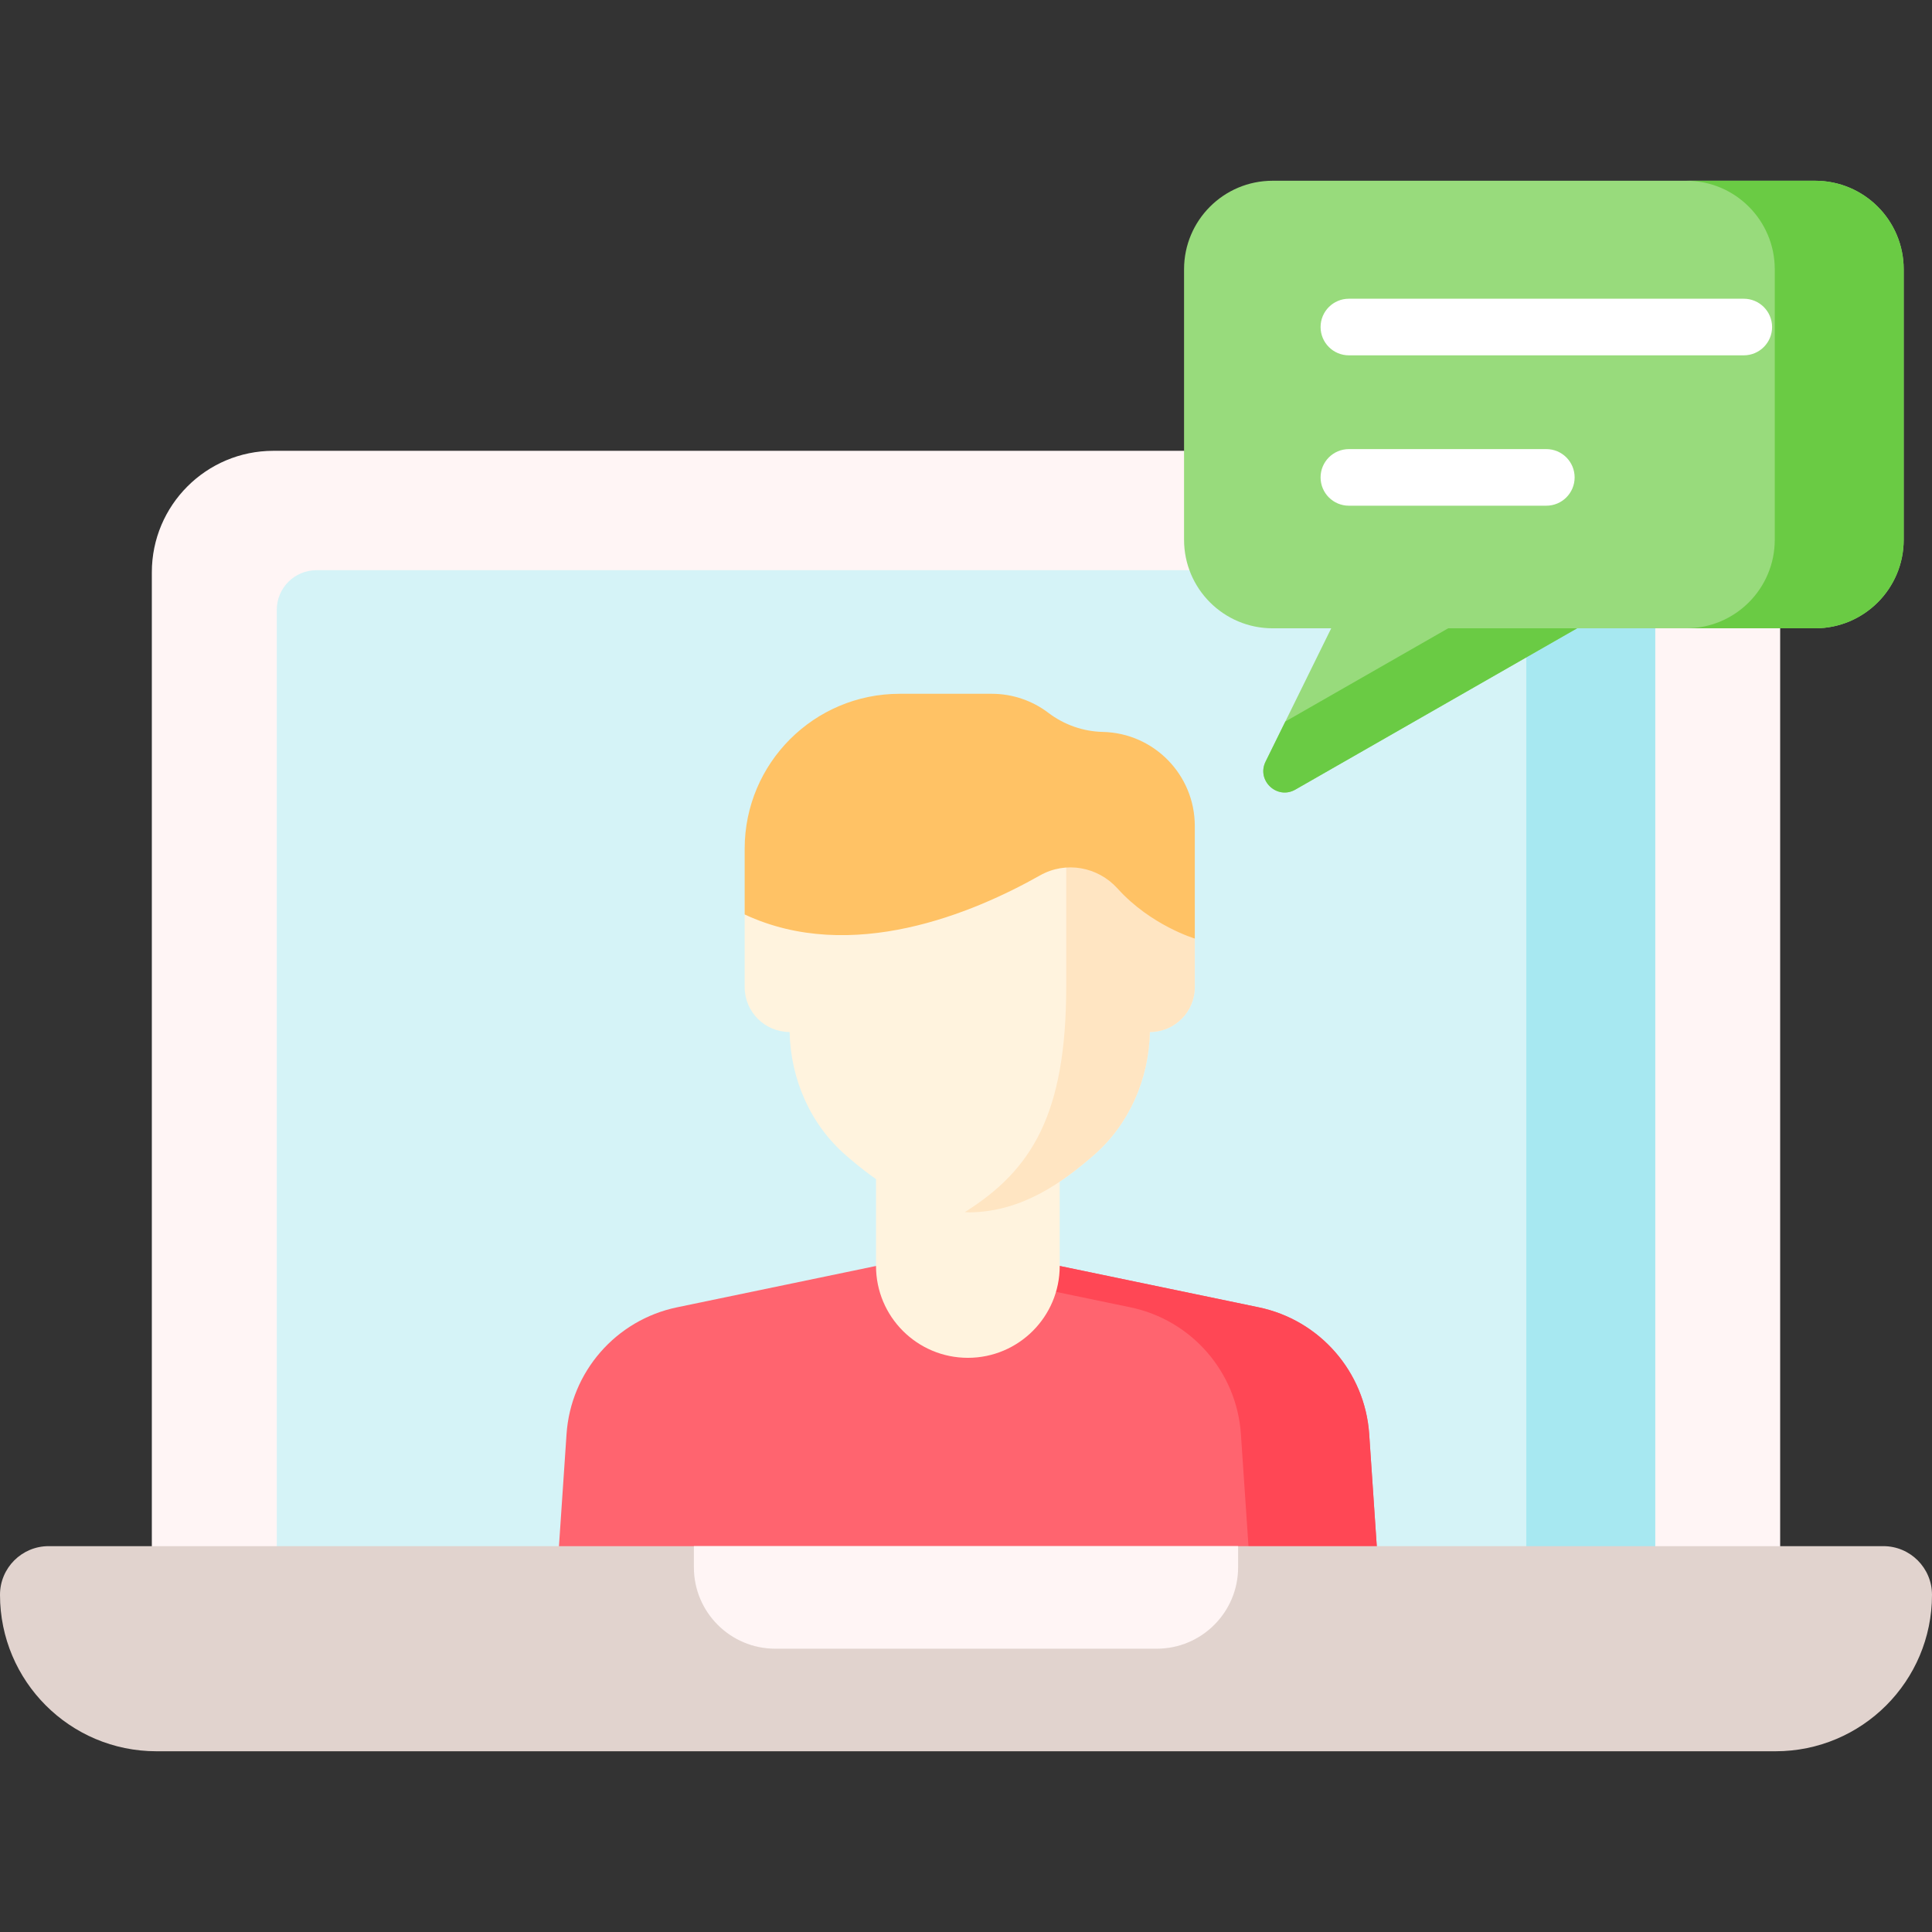 <svg id="Capa_1" enable-background="new 0 0 512 512" height="250" viewBox="0 0 512 512" width="250" xmlns="http://www.w3.org/2000/svg" fill="#062841" color="#062841"><rect x="0" y="0" width="512" height="512" fill="#333333" stroke="none"/><path d="m471.762 433.253h-431.524v-281.571c0-17.79 14.422-32.211 32.211-32.211h367.101c17.79 0 32.211 14.422 32.211 32.211v281.571z" fill="#fff5f5"></path><path d="m73.347 433.253v-271.627c0-5.81 4.71-10.519 10.519-10.519h344.268c5.81 0 10.519 4.71 10.519 10.519v271.627z" fill="#d5f3f7"></path><path d="m428.134 151.107h-34.168c5.81 0 10.519 4.71 10.519 10.519v271.627h34.168v-271.627c0-5.809-4.709-10.519-10.519-10.519z" fill="#a7e8f1"></path><path d="m366.45 433.253-3.599-53.192c-1.117-16.504-13.089-30.244-29.284-33.609l-52.731-10.956h-48.682l-52.731 10.956c-16.196 3.365-28.168 17.105-29.284 33.609l-3.599 53.192z" fill="#ff646f"></path><path d="m362.85 380.061c-1.117-16.504-13.089-30.244-29.284-33.609l-52.731-10.956h-33.996l52.731 10.956c16.196 3.365 28.168 17.105 29.284 33.609l3.599 53.192h33.996z" fill="#ff4755"></path><path d="m280.835 335.496v-33.13h-48.682v33.13c0 13.443 10.898 24.341 24.341 24.341 13.443 0 24.341-10.898 24.341-24.341z" fill="#fff3de"></path><path d="m316.634 239.696h-11.897v-6.027c0-12.902-5.297-25.404-15.074-33.823-7.665-6.6-18.44-12.361-32.674-12.52-14.233.159-25.008 5.92-32.674 12.52-9.777 8.419-15.074 20.921-15.074 33.823v4.895h-11.897v23.015c0 6.578 5.332 11.91 11.91 11.91.269 12.542 5.54 24.613 15.061 32.812 7.665 6.6 18.44 14.826 32.674 14.985 14.233-.159 25.008-8.384 32.674-14.985 9.521-8.198 14.792-20.27 15.061-32.812 6.578 0 11.91-5.332 11.91-11.91z" fill="#fff3de"></path><path d="m304.737 239.696v-6.027c0-12.902-5.297-25.404-15.074-33.823-3.424-2.948-7.473-5.725-12.169-7.914 3.179 4.338 5.068 9.742 5.068 15.598v53.833c0 33.98-9.146 48.712-26.877 59.862.435.02.863.056 1.305.061 14.234-.159 25.008-8.384 32.674-14.985 9.521-8.198 14.792-20.27 15.061-32.812 6.578 0 11.91-5.332 11.91-11.91v-21.883z" fill="#ffe5c2"></path><path d="m316.634 248.725s-11.643-3.472-20.452-13.24c-5.25-5.822-13.74-7.349-20.565-3.494-17.649 9.969-49.956 23.582-78.272 10.353v-17.408c0-22.684 18.389-41.074 41.074-41.074h24.422c5.42 0 10.691 1.776 15.005 5.057 4.159 3.163 9.212 4.931 14.436 5.05 13.539.311 24.352 11.375 24.352 24.918z" fill="#ffc265"></path><path d="m470.539 464.102h-429.078c-22.898 0-41.461-18.563-41.461-41.461 0-7.123 5.774-12.897 12.897-12.897h486.205c7.123 0 12.897 5.774 12.897 12.897.001 22.898-18.562 41.461-41.46 41.461z" fill="#e1d3ce"></path><path d="m183.887 409.743v5.6c0 11.918 9.661 21.579 21.579 21.579h101.068c11.918 0 21.579-9.661 21.579-21.579v-5.6z" fill="#fff5f5"></path><path d="m481.029 47.898h-143.771c-12.963 0-23.471 10.508-23.471 23.471v71.666c0 12.963 10.508 23.471 23.471 23.471h15.527l-17.391 35.334c-2.466 5.009 3.043 10.184 7.889 7.41l74.668-42.744h63.079c12.963 0 23.471-10.508 23.471-23.471v-71.665c-.001-12.963-10.509-23.472-23.472-23.472z" fill="#98db7c"></path><path d="m340.625 191.213-5.231 10.628c-2.466 5.009 3.043 10.184 7.889 7.41l74.668-42.744h-34.168z" fill="#6acb44"></path><path d="m481.029 47.899h-34.168c12.963 0 23.471 10.508 23.471 23.471v71.666c0 12.963-10.508 23.471-23.471 23.471h34.168c12.963 0 23.471-10.508 23.471-23.471v-71.666c0-12.963-10.508-23.471-23.471-23.471z" fill="#6acb44"></path><g fill="#fff"><path d="m462.122 94.167h-104.654c-4.142 0-7.5-3.358-7.5-7.5s3.358-7.5 7.5-7.5h104.654c4.142 0 7.5 3.358 7.5 7.5s-3.358 7.5-7.5 7.5z"></path><path d="m409.794 134.017h-52.327c-4.142 0-7.5-3.358-7.5-7.5s3.358-7.5 7.5-7.5h52.327c4.142 0 7.5 3.358 7.5 7.5s-3.357 7.5-7.5 7.5z"></path></g></svg>